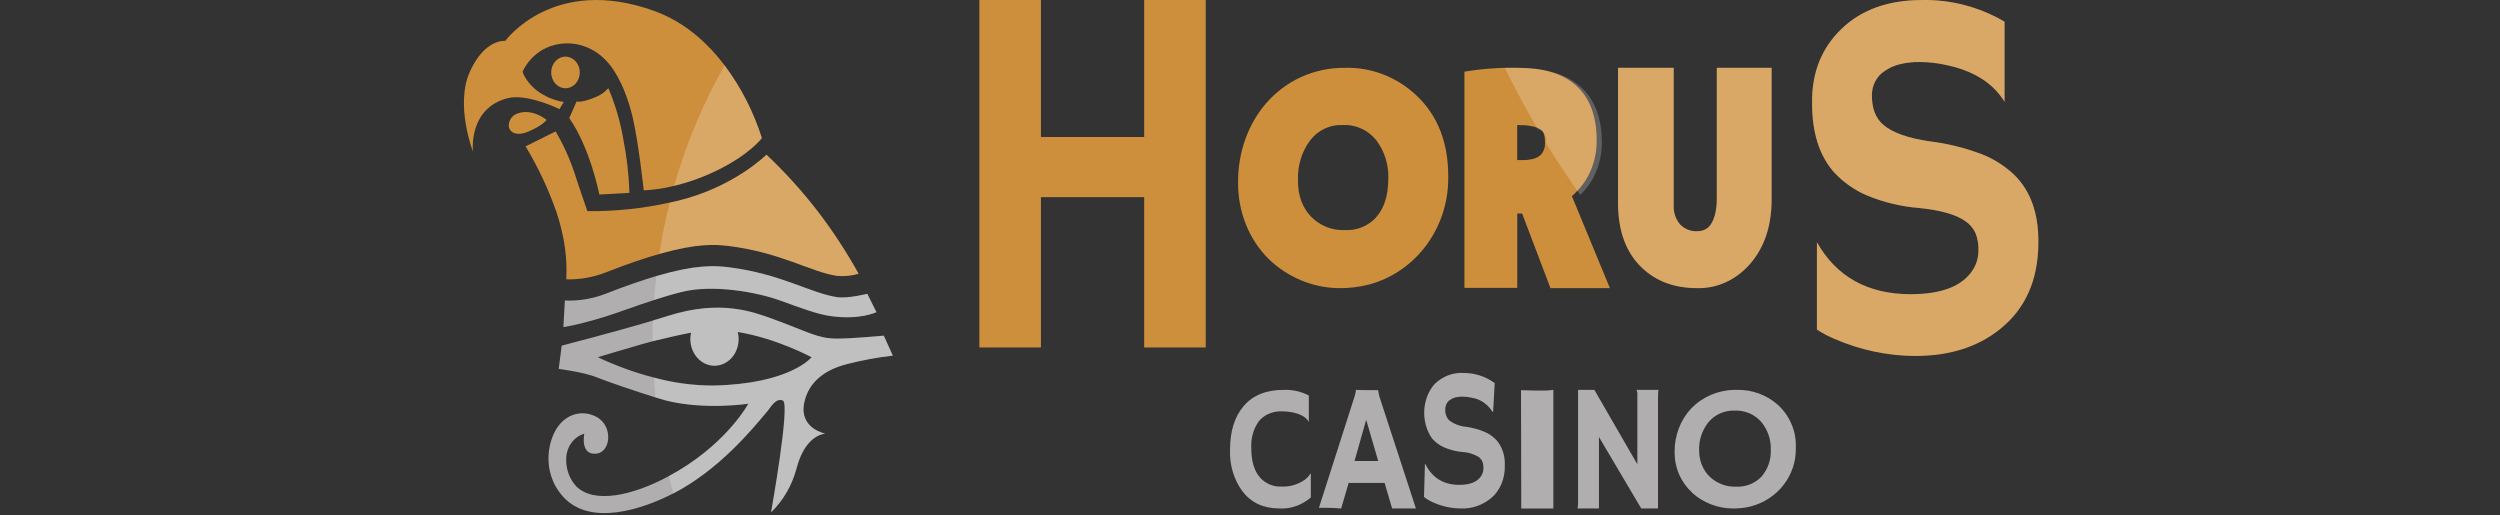 <svg width="97" height="20" viewBox="0 0 97 20" fill="none" xmlns="http://www.w3.org/2000/svg">
<rect x="0" y="0" width="97" height="20" fill="#333333" stroke="none"/>
<path d="M21.941 3.423C22.247 3.423 22.496 3.149 22.496 2.81C22.496 2.472 22.247 2.198 21.941 2.198C21.634 2.198 21.386 2.472 21.386 2.81C21.386 3.149 21.634 3.423 21.941 3.423Z" fill="#CE8F3C"/>
<path d="M20.488 5.11C21.039 4.882 21.21 4.654 21.21 4.654C21.21 4.654 20.629 4.159 20.023 4.426C19.766 4.543 19.696 4.853 19.766 4.995C19.846 5.162 20.075 5.28 20.488 5.11Z" fill="#CE8F3C"/>
<path d="M22.087 4.583C22.904 5.743 23.254 7.547 23.254 7.547L24.422 7.483C24.4 6.789 24.322 6.098 24.188 5.418C24.07 4.728 23.874 4.057 23.604 3.421C23.46 3.584 23.282 3.706 23.085 3.777C22.515 4.012 22.373 3.934 22.373 3.934L22.087 4.583Z" fill="#CE8F3C"/>
<path d="M28.116 2.538C27.469 1.683 26.578 0.857 25.387 0.426C21.473 -0.992 19.605 1.586 19.605 1.586C19.605 1.586 18.816 1.489 18.232 2.778C17.648 4.068 18.349 5.876 18.349 5.876C18.349 5.876 18.162 4.203 19.693 3.811C20.451 3.614 21.707 4.233 21.707 4.233L21.873 3.956C21.488 3.896 21.121 3.737 20.801 3.492C20.371 3.136 20.276 2.783 20.276 2.783C20.276 2.783 20.716 1.683 22.026 1.683C22.337 1.685 22.645 1.761 22.927 1.906C23.209 2.05 23.46 2.26 23.663 2.52C23.663 2.52 24.203 3.125 24.539 4.518C24.773 5.484 24.977 7.386 24.977 7.386C25.374 7.367 25.768 7.309 26.156 7.211C26.703 7.08 27.237 6.891 27.751 6.645C29.094 6.001 29.561 5.356 29.561 5.356C29.235 4.33 28.745 3.375 28.116 2.538V2.538Z" fill="#CE8F3C"/>
<path d="M31.723 8.191C31.115 7.404 30.451 6.672 29.738 6.001C29.738 6.001 28.453 7.289 26.236 7.805L25.986 7.861C24.934 8.092 23.863 8.203 22.79 8.193C22.79 8.193 22.416 7.112 22.3 6.739C22.11 6.163 21.861 5.613 21.558 5.098L20.393 5.679C20.874 6.477 21.275 7.331 21.59 8.225C22.058 9.642 21.977 10.55 21.972 10.838C22.487 10.852 23.001 10.763 23.488 10.576C24.324 10.247 25.011 10.014 25.582 9.854C27.023 9.441 27.734 9.48 28.277 9.544C30.322 9.802 31.459 10.555 32.483 10.704C32.762 10.727 33.043 10.7 33.315 10.622C32.841 9.768 32.309 8.956 31.723 8.191Z" fill="#CE8F3C"/>
<path d="M33.651 11.4C33.651 11.4 32.902 11.59 32.483 11.529C31.454 11.38 30.322 10.627 28.277 10.369C27.722 10.299 26.985 10.266 25.471 10.709C24.923 10.87 24.273 11.093 23.493 11.4C22.987 11.595 22.452 11.683 21.917 11.659L21.859 12.691C21.859 12.691 22.286 12.646 23.44 12.299C23.942 12.147 24.584 11.895 25.387 11.638C25.704 11.535 26.041 11.431 26.416 11.337C27.642 11.015 29.38 11.337 30.27 11.659C31.067 11.947 31.695 12.184 32.19 12.258C33.366 12.433 34.008 12.111 34.008 12.111L33.651 11.4Z" fill="#B0AEAE"/>
<path d="M32.891 14.121C33.468 13.974 34.053 13.866 34.643 13.799L34.292 13.025C34.292 13.025 33.068 13.14 32.482 13.14C31.722 13.14 31.372 12.882 30.006 12.385C29.214 12.097 27.956 11.616 25.94 12.251C25.753 12.311 25.547 12.373 25.339 12.435C23.754 12.908 21.794 13.41 21.794 13.41L21.677 14.313C21.677 14.313 22.67 14.442 23.137 14.635C23.512 14.79 24.745 15.207 25.431 15.422C25.605 15.475 25.743 15.517 25.824 15.537C27.343 15.924 29.036 15.666 29.036 15.666C29.036 15.666 28.276 17.084 26.35 18.247C26.218 18.326 26.084 18.402 25.95 18.474C24.546 19.231 23.042 19.565 22.349 18.86C22.223 18.721 22.124 18.555 22.058 18.372C21.993 18.189 21.963 17.993 21.969 17.796C21.974 17.572 22.045 17.357 22.172 17.182C22.299 17.007 22.474 16.883 22.671 16.829C22.671 16.829 22.496 17.667 23.138 17.602C23.732 17.542 23.815 16.412 23.021 16.119C22.802 16.029 22.564 16.011 22.335 16.068C22.107 16.126 21.899 16.255 21.737 16.442C21.277 16.943 20.948 18.274 21.853 19.277C22.904 20.437 24.933 19.757 26.116 19.148H26.125C27.872 18.245 29.155 16.702 29.796 15.93C29.911 15.791 30.108 15.424 30.38 15.542C30.672 15.671 29.918 19.879 29.918 19.879C30.386 19.427 30.728 18.838 30.905 18.181C31.254 16.828 32.028 16.828 32.028 16.828C32.028 16.828 31.022 16.635 31.197 15.667C31.326 14.961 31.84 14.379 32.891 14.121ZM27.693 14.959C26.909 14.962 26.129 14.858 25.369 14.649C24.625 14.457 23.898 14.192 23.195 13.86C23.195 13.86 24.505 13.466 24.948 13.343C25.057 13.313 25.184 13.279 25.322 13.24C25.768 13.133 26.33 12.998 26.815 12.906C26.78 13.059 26.777 13.219 26.807 13.374C26.837 13.528 26.899 13.673 26.988 13.797C27.077 13.922 27.19 14.022 27.32 14.09C27.449 14.158 27.591 14.192 27.734 14.19C27.877 14.188 28.018 14.15 28.146 14.078C28.274 14.007 28.385 13.904 28.471 13.777C28.557 13.651 28.615 13.504 28.642 13.349C28.668 13.193 28.662 13.033 28.624 12.881C30.114 13.119 31.489 13.86 31.489 13.86C31.489 13.86 30.672 14.894 27.693 14.959V14.959Z" fill="#B0AEAE"/>
<path opacity="0.22" d="M30.259 11.659C31.056 11.945 31.684 12.183 32.179 12.257C33.355 12.432 33.997 12.11 33.997 12.11L33.646 11.4C33.646 11.4 32.897 11.59 32.478 11.529C31.449 11.38 30.317 10.627 28.273 10.369C27.717 10.299 26.98 10.266 25.466 10.709C25.431 11.016 25.403 11.325 25.381 11.638C25.698 11.535 26.036 11.431 26.41 11.337C27.639 11.013 29.372 11.337 30.259 11.659Z" fill="white"/>
<path opacity="0.22" d="M29.791 15.925C29.906 15.787 30.104 15.42 30.375 15.538C30.667 15.667 29.914 19.875 29.914 19.875C30.381 19.423 30.723 18.834 30.901 18.177C31.25 16.824 32.023 16.824 32.023 16.824C32.023 16.824 31.018 16.631 31.193 15.663C31.321 14.957 31.835 14.375 32.886 14.115C33.464 13.968 34.049 13.86 34.638 13.793L34.288 13.019C34.288 13.019 33.064 13.134 32.477 13.134C31.718 13.134 31.368 12.876 30.002 12.379C29.209 12.091 27.952 11.61 25.936 12.245C25.749 12.305 25.543 12.367 25.334 12.429C25.325 12.694 25.318 12.959 25.318 13.227C25.318 13.227 25.318 13.235 25.318 13.239C25.768 13.133 26.33 12.999 26.815 12.906C26.78 13.059 26.777 13.219 26.808 13.374C26.837 13.528 26.899 13.674 26.988 13.798C27.077 13.922 27.19 14.022 27.32 14.09C27.449 14.158 27.591 14.192 27.734 14.19C27.877 14.188 28.018 14.15 28.146 14.079C28.274 14.007 28.385 13.904 28.471 13.777C28.557 13.651 28.615 13.504 28.642 13.349C28.668 13.193 28.662 13.033 28.624 12.881C30.114 13.119 31.489 13.86 31.489 13.86C31.489 13.86 30.672 14.892 27.693 14.955C26.909 14.958 26.129 14.854 25.369 14.645C25.385 14.903 25.406 15.16 25.43 15.415C25.604 15.469 25.742 15.511 25.823 15.531C27.342 15.918 29.035 15.66 29.035 15.66C29.035 15.66 28.276 17.078 26.349 18.241C26.217 18.32 26.084 18.396 25.949 18.468C26.004 18.694 26.062 18.917 26.123 19.139C27.872 18.241 29.154 16.698 29.791 15.925Z" fill="white"/>
<path d="M49.838 15.127C50.164 15.117 50.487 15.192 50.783 15.345V16.368C50.673 16.177 50.44 16.05 50.084 15.988C49.953 15.966 49.82 15.956 49.688 15.959C49.526 15.959 49.367 15.994 49.217 16.061C49.072 16.122 48.943 16.221 48.839 16.349C48.632 16.643 48.529 17.012 48.55 17.387C48.55 17.91 48.672 18.3 48.915 18.557C49.134 18.778 49.421 18.894 49.715 18.878C50.039 18.896 50.36 18.802 50.635 18.607C50.719 18.543 50.793 18.461 50.851 18.367H50.86V19.302C50.509 19.604 50.075 19.755 49.634 19.727C49.031 19.727 48.559 19.511 48.218 19.079C47.876 18.623 47.7 18.038 47.726 17.442C47.726 16.723 47.906 16.156 48.265 15.741C48.625 15.326 49.149 15.122 49.838 15.127Z" fill="#B0AEAE"/>
<path d="M52.037 19.73C51.861 19.712 51.654 19.703 51.416 19.703H51.174L52.516 15.512C52.555 15.406 52.585 15.296 52.606 15.183C52.608 15.164 52.608 15.145 52.606 15.126C52.74 15.133 52.882 15.137 53.032 15.137C53.155 15.137 53.303 15.137 53.476 15.137C53.473 15.149 53.473 15.162 53.476 15.174C53.494 15.297 53.525 15.416 53.568 15.53L54.938 19.728H54.792H54.633H54.014L53.723 18.738H52.328L52.037 19.73ZM53.474 17.888L53.008 16.288L52.555 17.888H53.474Z" fill="#B0AEAE"/>
<path d="M57.995 14.861L57.933 15.978H57.91C57.812 15.826 57.69 15.699 57.549 15.605C57.408 15.511 57.253 15.452 57.092 15.431C56.977 15.404 56.86 15.39 56.742 15.39C56.647 15.388 56.551 15.399 56.457 15.423C56.385 15.443 56.316 15.476 56.254 15.522C56.2 15.557 56.155 15.61 56.123 15.672C56.092 15.735 56.076 15.807 56.076 15.88C56.071 15.961 56.083 16.043 56.11 16.118C56.137 16.193 56.179 16.26 56.232 16.312C56.427 16.456 56.649 16.54 56.879 16.558C57.125 16.592 57.368 16.658 57.602 16.755C57.767 16.824 57.919 16.929 58.051 17.064C58.164 17.189 58.253 17.342 58.311 17.512C58.369 17.682 58.395 17.864 58.386 18.047C58.396 18.298 58.352 18.547 58.258 18.772C58.164 18.997 58.023 19.191 57.847 19.335C57.506 19.608 57.099 19.746 56.685 19.729C56.303 19.727 55.924 19.642 55.569 19.477C55.457 19.426 55.35 19.36 55.251 19.28L55.287 18.01L55.3 17.998C55.569 18.541 56.009 18.812 56.622 18.812C57.057 18.812 57.345 18.689 57.485 18.442C57.532 18.36 57.557 18.263 57.557 18.163C57.56 18.075 57.545 17.988 57.515 17.907C57.483 17.836 57.435 17.776 57.376 17.734C57.18 17.614 56.964 17.547 56.742 17.538C56.494 17.517 56.249 17.454 56.015 17.351C55.847 17.275 55.693 17.16 55.564 17.012C55.35 16.71 55.242 16.324 55.26 15.932C55.279 15.54 55.423 15.171 55.664 14.898C55.977 14.599 56.373 14.447 56.776 14.471C57.206 14.466 57.628 14.6 57.995 14.861Z" fill="#B0AEAE"/>
<path d="M59.015 15.139L59.559 15.153H59.889C60.017 15.156 60.145 15.147 60.27 15.126V19.73H59.025L59.015 15.139Z" fill="#B0AEAE"/>
<path d="M61.211 19.73C61.224 19.645 61.23 19.56 61.23 19.474V15.126H61.861L63.529 18.013V15.363C63.537 15.282 63.526 15.201 63.498 15.126H64.347C64.336 15.227 64.331 15.329 64.331 15.431V19.728H63.68L62.039 16.955V19.728L61.211 19.73Z" fill="#B0AEAE"/>
<path d="M65.646 19.105C65.436 18.91 65.268 18.675 65.153 18.415C65.031 18.133 64.971 17.829 64.975 17.523C64.973 17.209 65.031 16.898 65.144 16.604C65.252 16.321 65.416 16.062 65.627 15.84C65.84 15.62 66.098 15.444 66.383 15.322C66.697 15.189 67.036 15.122 67.379 15.127C67.97 15.111 68.545 15.319 68.981 15.707C69.215 15.921 69.398 16.182 69.518 16.471C69.638 16.76 69.692 17.071 69.677 17.382C69.69 17.898 69.523 18.403 69.202 18.816C68.881 19.228 68.426 19.523 67.911 19.654C67.682 19.708 67.447 19.733 67.211 19.73C66.632 19.719 66.077 19.502 65.653 19.119L65.646 19.105ZM65.927 17.472C65.925 17.667 65.961 17.861 66.034 18.043C66.101 18.209 66.201 18.361 66.33 18.489C66.466 18.62 66.627 18.723 66.806 18.791C66.984 18.858 67.175 18.89 67.366 18.883C67.546 18.89 67.725 18.861 67.891 18.796C68.058 18.731 68.209 18.632 68.333 18.507C68.594 18.212 68.727 17.83 68.705 17.442C68.719 17.06 68.592 16.686 68.349 16.385C68.223 16.235 68.063 16.117 67.881 16.038C67.699 15.959 67.501 15.923 67.302 15.931C67.106 15.925 66.912 15.963 66.734 16.043C66.557 16.123 66.401 16.243 66.28 16.392C66.037 16.701 65.912 17.083 65.927 17.472V17.472Z" fill="#B0AEAE"/>
<path d="M44.395 5.315H40.388V0H38V13.482H40.388V7.649H44.395V13.482H46.782V0H44.395V5.315Z" fill="#CE8F3C"/>
<path d="M54.974 3.718C54.217 2.995 53.218 2.605 52.19 2.632C51.597 2.624 51.01 2.748 50.467 2.996C49.97 3.226 49.523 3.559 49.154 3.973C48.792 4.385 48.51 4.866 48.323 5.389C48.13 5.929 48.033 6.501 48.037 7.077C48.032 7.647 48.14 8.212 48.353 8.737C48.553 9.228 48.847 9.672 49.217 10.042C49.954 10.757 50.922 11.162 51.931 11.18C52.335 11.186 52.738 11.137 53.13 11.037C54.023 10.794 54.811 10.246 55.366 9.481C55.922 8.716 56.212 7.779 56.191 6.821C56.191 5.535 55.783 4.487 54.974 3.718ZM53.392 8.437C53.237 8.603 53.05 8.733 52.842 8.817C52.635 8.901 52.412 8.939 52.19 8.927C51.945 8.939 51.701 8.899 51.472 8.808C51.243 8.717 51.035 8.578 50.861 8.399C50.699 8.226 50.573 8.02 50.489 7.796C50.398 7.539 50.355 7.267 50.363 6.994C50.339 6.441 50.502 5.898 50.825 5.458C50.974 5.259 51.168 5.1 51.389 4.994C51.61 4.888 51.852 4.839 52.095 4.851C52.343 4.837 52.592 4.884 52.819 4.988C53.047 5.091 53.248 5.25 53.406 5.449C53.725 5.875 53.888 6.405 53.866 6.944C53.861 7.596 53.706 8.08 53.392 8.433V8.437Z" fill="#CE8F3C"/>
<path d="M78.17 6.8C77.801 6.447 77.374 6.172 76.912 5.99C76.254 5.739 75.572 5.569 74.879 5.484C74.033 5.363 73.43 5.148 73.067 4.838C72.775 4.585 72.629 4.205 72.629 3.697C72.629 3.507 72.675 3.32 72.761 3.155C72.848 2.99 72.973 2.852 73.123 2.757C73.299 2.636 73.491 2.548 73.693 2.497C73.956 2.432 74.225 2.401 74.495 2.406C74.827 2.408 75.158 2.445 75.483 2.517C76.561 2.736 77.326 3.214 77.777 3.951V0.84C76.792 0.266 75.69 -0.022 74.576 0.001C73.266 0.001 72.223 0.375 71.447 1.122C70.671 1.87 70.291 2.831 70.308 4.007C70.308 5.154 70.593 6.049 71.165 6.69C71.529 7.078 71.96 7.381 72.433 7.582C73.089 7.853 73.776 8.018 74.475 8.072C75.308 8.158 75.901 8.328 76.254 8.582C76.421 8.69 76.556 8.848 76.646 9.037C76.731 9.248 76.771 9.478 76.764 9.708C76.766 9.97 76.696 10.227 76.563 10.444C76.168 11.091 75.359 11.415 74.138 11.415C72.469 11.415 71.255 10.742 70.497 9.397V12.789C70.716 12.93 70.946 13.051 71.183 13.151C72.18 13.583 73.241 13.807 74.312 13.811C75.63 13.811 76.718 13.47 77.576 12.789C78.585 11.995 79.089 10.864 79.089 9.395C79.097 8.283 78.791 7.418 78.17 6.8Z" fill="#CE8F3C"/>
<path d="M60.989 7.61C61.052 7.558 61.113 7.5 61.17 7.435L61.222 7.382C61.454 7.138 61.639 6.839 61.765 6.506C61.891 6.173 61.954 5.812 61.951 5.448C61.951 4.497 61.676 3.773 61.132 3.3C60.615 2.85 59.878 2.631 58.879 2.631C58.728 2.631 58.587 2.631 58.448 2.631C58.014 2.638 57.581 2.671 57.15 2.731L56.82 2.78V11.168H58.87V8.284C58.943 8.284 59 8.284 59.058 8.284L60.159 11.18H62.465L60.989 7.61ZM59.758 6.028C59.682 6.09 59.596 6.135 59.506 6.16C59.357 6.199 59.204 6.216 59.052 6.211H58.867V4.856H58.968C59.192 4.848 59.415 4.879 59.63 4.949C59.678 4.967 59.726 4.989 59.77 5.018C59.822 5.053 59.944 5.135 59.944 5.485C59.944 5.485 59.944 5.496 59.944 5.501C59.954 5.601 59.942 5.702 59.909 5.795C59.877 5.888 59.825 5.97 59.758 6.034V6.028Z" fill="#CE8F3C"/>
<path d="M66.612 7.667C66.617 7.899 66.592 8.13 66.536 8.352C66.411 8.786 66.203 8.972 65.84 8.972C65.605 8.982 65.376 8.891 65.198 8.718C65.107 8.617 65.037 8.495 64.993 8.361C64.948 8.226 64.93 8.083 64.94 7.94V2.631H62.779V7.874C62.779 8.959 63.088 9.809 63.719 10.401C64.267 10.921 64.983 11.179 65.846 11.179C66.223 11.19 66.599 11.114 66.949 10.956C67.299 10.799 67.617 10.562 67.883 10.262C68.451 9.624 68.739 8.776 68.739 7.742V2.631H66.612V7.667Z" fill="#CE8F3C"/>
<path opacity="0.22" d="M78.17 6.8C77.801 6.447 77.374 6.172 76.912 5.99C76.254 5.739 75.572 5.569 74.879 5.484C74.033 5.363 73.43 5.148 73.067 4.838C72.775 4.585 72.629 4.205 72.629 3.697C72.629 3.507 72.675 3.32 72.761 3.155C72.848 2.99 72.973 2.852 73.123 2.757C73.299 2.636 73.491 2.548 73.693 2.497C73.956 2.432 74.225 2.401 74.495 2.406C74.827 2.408 75.158 2.445 75.483 2.517C76.561 2.736 77.326 3.214 77.777 3.951V0.84C76.792 0.266 75.69 -0.022 74.576 0.001C73.266 0.001 72.223 0.375 71.447 1.122C70.671 1.87 70.291 2.831 70.308 4.007C70.308 5.154 70.593 6.049 71.165 6.69C71.529 7.078 71.96 7.381 72.433 7.582C73.089 7.853 73.776 8.018 74.475 8.072C75.308 8.158 75.901 8.328 76.254 8.582C76.421 8.69 76.556 8.848 76.646 9.037C76.731 9.248 76.771 9.478 76.764 9.708C76.766 9.97 76.696 10.227 76.563 10.444C76.168 11.091 75.359 11.415 74.138 11.415C72.469 11.415 71.255 10.742 70.497 9.397V12.789C70.716 12.93 70.946 13.051 71.183 13.151C72.18 13.583 73.241 13.807 74.312 13.811C75.63 13.811 76.718 13.47 77.576 12.789C78.585 11.995 79.089 10.864 79.089 9.395C79.097 8.283 78.791 7.418 78.17 6.8Z" fill="white"/>
<path opacity="0.22" d="M62.152 5.531C62.152 4.552 61.856 3.807 61.272 3.32C60.716 2.857 59.924 2.631 58.851 2.631C58.689 2.631 58.537 2.631 58.388 2.631C58.785 3.441 59.209 4.233 59.663 5.005C59.715 5.023 59.766 5.046 59.814 5.075C59.869 5.111 60.001 5.196 60.001 5.556C60.001 5.556 60.001 5.567 60.001 5.573C60.418 6.256 60.855 6.919 61.313 7.563L61.368 7.509C61.616 7.259 61.815 6.954 61.95 6.613C62.084 6.272 62.153 5.904 62.152 5.531V5.531Z" fill="white"/>
<path opacity="0.22" d="M66.612 7.667C66.617 7.899 66.592 8.13 66.536 8.352C66.411 8.786 66.203 8.972 65.84 8.972C65.605 8.982 65.376 8.891 65.198 8.718C65.107 8.617 65.037 8.495 64.993 8.361C64.948 8.226 64.93 8.083 64.94 7.94V2.631H62.779V7.874C62.779 8.959 63.088 9.809 63.719 10.401C64.267 10.921 64.983 11.179 65.846 11.179C66.223 11.19 66.599 11.114 66.949 10.956C67.299 10.799 67.617 10.562 67.883 10.262C68.451 9.624 68.739 8.776 68.739 7.742V2.631H66.612V7.667Z" fill="white"/>
<path opacity="0.22" d="M29.562 5.356C29.236 4.329 28.746 3.375 28.116 2.538C27.283 3.996 26.624 5.567 26.157 7.212C26.704 7.081 27.238 6.892 27.752 6.646C29.095 6.001 29.562 5.356 29.562 5.356Z" fill="white"/>
<path opacity="0.22" d="M28.277 9.545C30.322 9.803 31.458 10.556 32.483 10.706C32.762 10.728 33.043 10.7 33.315 10.623C32.841 9.769 32.31 8.957 31.724 8.193C31.116 7.405 30.452 6.673 29.739 6.002C29.739 6.002 28.452 7.289 26.236 7.805L25.986 7.861C25.821 8.517 25.685 9.181 25.581 9.852C27.023 9.441 27.733 9.477 28.277 9.545Z" fill="white"/>
</svg>

